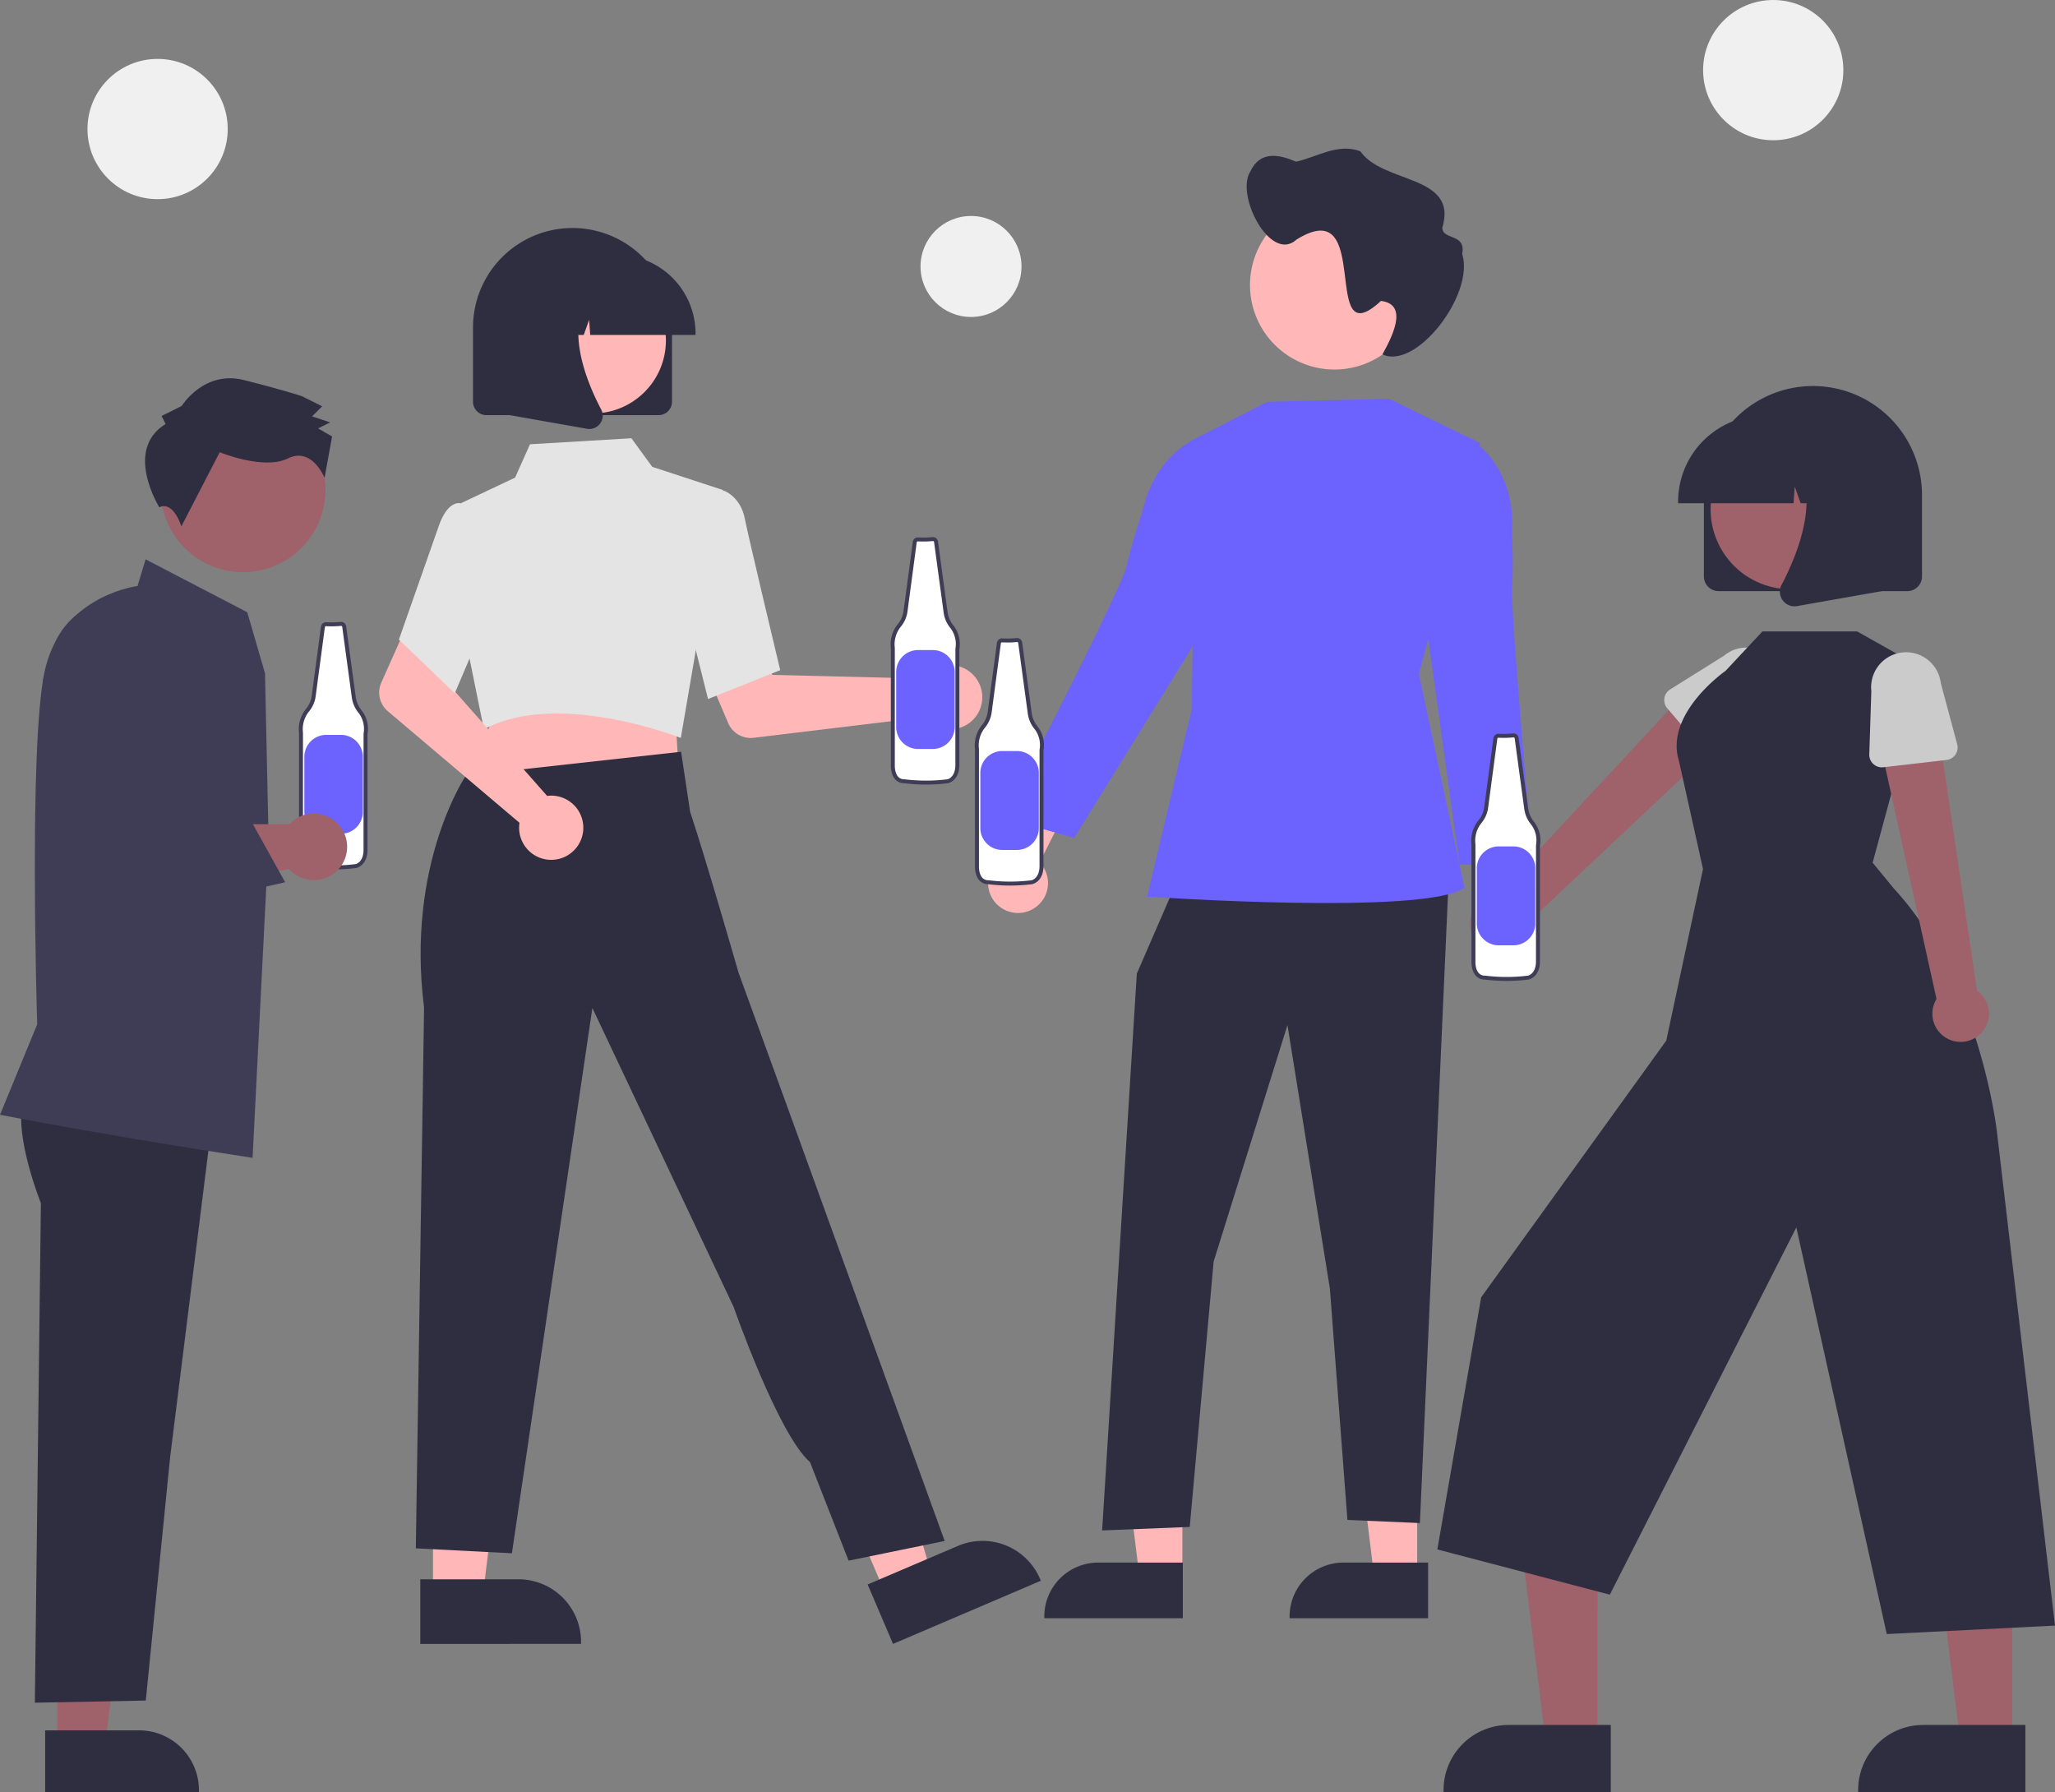 <svg data-name="Layer 1" xmlns="http://www.w3.org/2000/svg" width="732.643" height="638.921"><rect width="100%" height="100%" fill="#808080" stroke="none"/><path d="M121.518 222.42a33.503 33.503 0 0 1-5.159.12 1.125 1.125 0 0 0-1.238.977l-3.291 24.685a10.021 10.021 0 0 1-2.123 4.89 10.658 10.658 0 0 0-2.4 8.147v41.932s-.212 5.591 4.084 5.591a62.103 62.103 0 0 0 15.485 0s3.44-.651 3.44-5.81v-41.289a10.1 10.1 0 0 0-2.124-8.21 10.276 10.276 0 0 1-2.06-4.861l-3.418-25.202a1.125 1.125 0 0 0-1.196-.97z" fill="#fff"/><path d="M119.118 309.953a62.674 62.674 0 0 1-7.773-.484 4.18 4.18 0 0 1-3.099-1.268c-1.748-1.816-1.65-4.925-1.646-5.057v-41.862a11.404 11.404 0 0 1 2.563-8.643 9.308 9.308 0 0 0 1.966-4.535l3.29-24.68a1.843 1.843 0 0 1 2.017-1.587 32.657 32.657 0 0 0 5.012-.12l.02-.003a1.833 1.833 0 0 1 1.948 1.58l3.418 25.203a9.578 9.578 0 0 0 1.917 4.522 10.78 10.78 0 0 1 2.272 8.707v41.225c0 5.68-3.975 6.499-4.016 6.506a63.144 63.144 0 0 1-7.889.496zm-2.855-86.709a.424.424 0 0 0-.44.362l-3.292 24.69a10.736 10.736 0 0 1-2.274 5.241 9.991 9.991 0 0 0-2.247 7.614l.005.087v41.933c-.001.052-.076 2.674 1.254 4.052a2.791 2.791 0 0 0 2.122.831l.088.006a61.466 61.466 0 0 0 15.309 0c.067-.017 2.82-.645 2.82-5.109l.011-41.415a9.376 9.376 0 0 0-1.974-7.634 11.013 11.013 0 0 1-2.213-5.211l-3.419-25.206a.42.42 0 0 0-.436-.36 34.363 34.363 0 0 1-5.256.122.556.556 0 0 0-.058-.003z" fill="#3f3d56"/><path d="M116.324 261.989h5.216a7.82 7.82 0 0 1 7.82 7.82v19.625a7.82 7.82 0 0 1-7.82 7.82h-5.216a7.82 7.82 0 0 1-7.82-7.82V269.81a7.82 7.82 0 0 1 7.82-7.82z" fill="#6c63ff"/><path fill="#9f616a" d="M20.432 622.437h17.005l8.09-65.591-25.098.001.003 65.59z"/><path d="m16.095 616.885 33.489-.001a21.343 21.343 0 0 1 21.343 21.342v.693l-54.831.002zM9.741 388.163s-7.37 8.33 4.834 40.805l-2.15 178.063 39.548-.772 8.693-86.858 15.827-126.75z" fill="#2f2e41"/><path d="m90.056 412.78-.433-.065C39.031 404.999.854 397.602.474 397.528L0 397.436l13.262-32.257c-.105-3.37-2.975-98.023 2.52-125.218 5.32-26.326 30.398-30.64 33.256-31.046l2.869-9.507 36.251 18.863 6.323 21.76 1.284 59.639z" fill="#3f3d56"/><path d="M111.89 290.031a11.83 11.83 0 0 0-8.69 3.8H42.265l-22.319 4.752 3.665 28.264 79.396-17.075a11.87 11.87 0 1 0 8.882-19.741z" fill="#9f616a"/><circle cx="320.33" cy="305.177" r="29.366" transform="rotate(-61.337 93.425 436.934)" fill="#9f616a"/><path d="m59.032 151.16-1.424-2.865 7.163-3.559s7.903-12.858 22.203-9.245 20.733 5.776 20.733 5.776l7.146 3.596-3.586 3.568 6.433 2.162-4.298 2.136 5 2.874-2.691 14.736s-4.472-11.177-13.068-6.906-24.32-2.207-24.32-2.207l-13.66 26.437s-2.818-9.268-7.843-6.797c0 0-12.836-20.443 2.212-29.705z" fill="#2f2e41"/><path d="m24.002 332.145-6.969-20.727-1.685-69.094 2.969-9.803a27.389 27.389 0 1 1 51.728 17.896l-15.914 40.78.809 1.57 34.477-.28 12.246 22.044z" fill="#3f3d56"/><path d="M368.948 323.628a10.611 10.611 0 0 0 1.696-16.182l16.994-33.663-19.465 2.258-13.154 31.62a10.669 10.669 0 0 0 13.93 15.967zM505.24 562.075l-15.316-.001-7.286-59.075 22.604.002-.002 59.074z" fill="#ffb7b7"/><path d="m509.146 576.92-49.384-.001v-.625a19.223 19.223 0 0 1 19.221-19.221h.002l30.162.001z" fill="#2f2e41"/><path fill="#ffb7b7" d="m421.54 562.075-15.316-.001-7.286-59.075 22.605.002-.003 59.074z"/><path d="m421.698 576.92-49.384-.001v-.625a19.223 19.223 0 0 1 19.222-19.221h.001l30.162.001zM420.285 312.572l-14.991 34.536-12.366 198.506 31.231-1.249 8.53-94.629 26.313-84.282 15.127 93.961 6.247 82.451 25.842 1.119 10.298-230.413h-96.231z" fill="#2f2e41"/><path d="m495.22 142.155-43.448 1.086-25.51 13.096-1.4 96.614-15.909 66.703s99.404 6.842 113.146-3.152l-16.24-76.205 21.781-82.355z" fill="#6c63ff"/><path d="m432.972 157.938-4.045-2.732s-16.757 5.023-21.71 27.367c0 0-3.79 11.21-5.452 18.917-1.908 8.84-44.027 90.042-44.027 90.042l25.217 7.234L429.187 224z" fill="#6c63ff"/><path d="M526.96 336.017a10.611 10.611 0 0 1 2.833-16.023l-7.053-37.043 18.088 7.538 3.924 34.021a10.669 10.669 0 0 1-17.792 11.507z" fill="#ffb7b7"/><path d="m521.103 159.096 4.64-1.51s14.723 9.448 13.322 32.292c0 0 .552 11.82.025 19.687-.604 9.024 7.496 98.691 7.496 98.691h-26.234l-11.244-81.201z" fill="#6c63ff"/><path d="M505.886 101.62a30.12 30.12 0 1 1-30.12-30.119 30.044 30.044 0 0 1 30.12 29.97v.15z" fill="#ffb7b7"/><path d="M445.747 61.165c3.529-7.587 10.357-6.087 16.328-3.515 7.562-1.678 14.754-6.7 22.902-3.73 8.026 11.674 34.972 8.24 29.24 27.243-.008 4.554 8.568 1.903 7.071 9.361 4.543 14.353-16.399 41.535-28.421 35.811 2.973-5.45 9.765-17.826-.536-19.054-22.16 20.62-2.287-39.264-30.131-21.849-9.22 8.437-21.841-15.828-16.453-24.267z" fill="#2f2e41"/><path d="M532.232 339.02a10.01 10.01 0 0 0 11.98-9.594l75.627-71.182-17.016-13.574-69.117 74.418a10.064 10.064 0 0 0-1.474 19.932z" fill="#9f616a"/><path d="m609.123 269.75-14.713-17.243a4.488 4.488 0 0 1 1.032-6.717l19.155-11.99a12.464 12.464 0 0 1 16.125 19.01l-14.803 16.977a4.488 4.488 0 0 1-6.796-.037z" fill="#cbcbcb"/><path fill="#9f616a" d="m569.558 620.997-18.491-.001-8.797-71.321 27.291.001-.003 71.321z"/><path d="m574.273 638.921-59.622-.002v-.754a23.208 23.208 0 0 1 23.207-23.206h.001l36.415.001z" fill="#2f2e41"/><path fill="#9f616a" d="m717.365 620.997-18.49-.001-8.797-71.321 27.291.001-.004 71.321z"/><path d="m722.081 638.921-59.622-.002v-.754a23.208 23.208 0 0 1 23.207-23.206h.001l36.415.001zM667.628 307.557l18.638-68.863-24.18-13.592h-33.75l-13.128 14.045s-21.932 15.26-16.623 32.166l8.564 38.509-13.098 61.161-65.99 91.515-15.622 89.893 61.492 16.12 66.495-130.93 32.24 144.975 59.977-3.017-20.668-175.782s-5.891-53.55-36.773-86.985z" fill="#2f2e41"/><path d="M706.12 368.486a10.01 10.01 0 0 0-1.282-15.295l-14.462-97.564-20.757 6.555 20.778 93.964a10.064 10.064 0 0 0 15.723 12.34z" fill="#9f616a"/><path d="m693.95 270.94-22.518 2.596a4.488 4.488 0 0 1-5-4.603l.73-22.587a12.464 12.464 0 0 1 24.772-2.783l5.837 21.756a4.488 4.488 0 0 1-3.82 5.62z" fill="#cbcbcb"/><path d="M607.468 205.519v-29.015a38.88 38.88 0 1 1 77.76 0v29.015a5.229 5.229 0 0 1-5.223 5.223H612.69a5.229 5.229 0 0 1-5.222-5.223z" fill="#2f2e41"/><circle cx="872.037" cy="312.1" r="28.505" transform="rotate(-28.663 499.723 704.155)" fill="#9f616a"/><path d="M598.27 178.825a30.79 30.79 0 0 1 30.755-30.755h5.804a30.79 30.79 0 0 1 30.755 30.755v.58H653.32l-4.182-11.712-.837 11.713h-6.338l-2.11-5.91-.422 5.91H598.27z" fill="#2f2e41"/><path d="M635.553 214.004a5.145 5.145 0 0 1-.41-5.463c6.15-11.696 14.76-33.309 3.332-46.638l-.822-.957h33.179v49.812l-30.14 5.318a5.335 5.335 0 0 1-.924.082 5.202 5.202 0 0 1-4.215-2.154z" fill="#2f2e41"/><path d="M330.6 240.529a11.478 11.478 0 0 0-1.155 1.39l-54.059-1.322-6.307-11.524-18.636 7.245 9.182 21.486a8.723 8.723 0 0 0 9.068 5.232l61.077-7.378a11.446 11.446 0 1 0 .83-15.129zM154.374 568.836h17.775l8.456-68.561-26.234.001.003 68.56z" fill="#ffb7b7"/><path d="m149.84 563.033 35.006-.001h.001a22.31 22.31 0 0 1 22.308 22.308v.724l-57.314.003z" fill="#2f2e41"/><path fill="#ffb7b7" d="m315.778 568.441 16.346-6.983-19.157-66.372-24.124 10.307 26.935 63.048z"/><path d="m309.328 564.885 32.191-13.752h.002a22.31 22.31 0 0 1 29.278 11.75l.285.667-52.706 22.517z" fill="#2f2e41"/><path fill="#ffb7b7" d="m240.773 255.381 1.285 20.829-37.571 4.021-39.314 4.207 11.571-31.628 64.029 2.571z"/><path d="M242.093 262.855c-.426-.167-42.863-16.675-68.93-3.177l-.64.332-5.2-25.596-2.964-55.03 19.281-9.11 5.309-11.891 36.16-2.14 7.43 10.19 25.299 8.292-15.12 88.377z" fill="#e4e4e4"/><path d="m243.422 213.183 4.472-35.142 10.184-3.1.172.064c.235.086 5.77 2.204 7.285 9.867 1.454 7.355 12.406 53.123 12.517 53.584l.11.458-25.734 10.296z" fill="#e4e4e4"/><path d="m302.539 556.391 34.255-7.026-54.75-151.072-18.737-51.529s-11.884-41.315-17.254-57.303l-3.24-21.453-76.707 8.49s-21.424 31.464-14.916 82.747L148.246 552l34.255 1.756 28.692-194.402 50.357 106.57s15.873 45.477 27.229 55.334z" fill="#2f2e41"/><path d="M196.867 283.653a11.478 11.478 0 0 0-1.805.1l-35.785-40.542 4.163-12.46-17.983-8.74-9.513 21.342a8.723 8.723 0 0 0 2.328 10.207l46.937 39.77a11.446 11.446 0 1 0 11.658-9.677z" fill="#ffb7b7"/><path d="m142.217 228.017 13.99-39.848c1.572-4.698 3.542-7.552 5.856-8.483a3.613 3.613 0 0 1 2.903-.027l6.273 7.925 5.822 24.459-14.927 35.114z" fill="#e4e4e4"/><path d="M234.817 147.997h-61.416a4.77 4.77 0 0 1-4.765-4.765v-26.473a35.473 35.473 0 0 1 70.946 0v26.473a4.77 4.77 0 0 1-4.765 4.765z" fill="#2f2e41"/><circle cx="211.399" cy="121.373" r="26.008" fill="#ffb7b7"/><path d="M247.974 119.407H210.42l-.385-5.392-1.926 5.392h-5.782l-.763-10.687-3.817 10.687h-11.189v-.53a28.092 28.092 0 0 1 28.06-28.06h5.296a28.092 28.092 0 0 1 28.06 28.06z" fill="#2f2e41"/><path d="M210.113 152.938a4.867 4.867 0 0 1-.844-.074l-27.499-4.852v-45.448h30.271l-.75.874c-10.426 12.16-2.57 31.88 3.04 42.551a4.694 4.694 0 0 1-.373 4.985 4.746 4.746 0 0 1-3.845 1.964z" fill="#2f2e41"/><path d="M539.518 262.18a33.504 33.504 0 0 1-5.159.12 1.125 1.125 0 0 0-1.238.978l-3.291 24.685a10.021 10.021 0 0 1-2.123 4.89 10.658 10.658 0 0 0-2.4 8.146v41.932s-.212 5.591 4.084 5.591a62.103 62.103 0 0 0 15.485 0s3.44-.65 3.44-5.81v-41.288a10.1 10.1 0 0 0-2.124-8.21 10.276 10.276 0 0 1-2.06-4.862l-3.418-25.202a1.125 1.125 0 0 0-1.196-.97z" fill="#fff"/><path d="M537.118 349.713a62.674 62.674 0 0 1-7.773-.483 4.18 4.18 0 0 1-3.099-1.269c-1.748-1.815-1.65-4.925-1.646-5.057v-41.862a11.404 11.404 0 0 1 2.563-8.642 9.308 9.308 0 0 0 1.966-4.536l3.29-24.68a1.843 1.843 0 0 1 2.017-1.587 32.658 32.658 0 0 0 5.012-.12l.02-.002a1.833 1.833 0 0 1 1.948 1.579l3.418 25.203a9.578 9.578 0 0 0 1.917 4.523 10.78 10.78 0 0 1 2.272 8.707v41.225c0 5.68-3.975 6.498-4.016 6.506a63.142 63.142 0 0 1-7.889.495zm-2.855-86.708a.424.424 0 0 0-.44.362l-3.292 24.69a10.736 10.736 0 0 1-2.274 5.24 9.991 9.991 0 0 0-2.247 7.615l.005.087v41.932c-.001.052-.076 2.675 1.254 4.052a2.791 2.791 0 0 0 2.122.832l.088.005a61.465 61.465 0 0 0 15.309 0c.067-.016 2.82-.644 2.82-5.108l.011-41.415a9.376 9.376 0 0 0-1.974-7.634 11.013 11.013 0 0 1-2.213-5.212l-3.419-25.206a.42.42 0 0 0-.436-.359 34.364 34.364 0 0 1-5.256.122.556.556 0 0 0-.058-.003z" fill="#3f3d56"/><path d="M534.324 301.75h5.216a7.82 7.82 0 0 1 7.82 7.82v19.625a7.82 7.82 0 0 1-7.82 7.82h-5.216a7.82 7.82 0 0 1-7.82-7.82V309.57a7.82 7.82 0 0 1 7.82-7.82z" fill="#6c63ff"/><path d="M362.518 228.18a33.504 33.504 0 0 1-5.159.12 1.125 1.125 0 0 0-1.238.978l-3.291 24.685a10.021 10.021 0 0 1-2.123 4.89 10.658 10.658 0 0 0-2.4 8.146v41.932s-.212 5.591 4.084 5.591a62.103 62.103 0 0 0 15.485 0s3.44-.65 3.44-5.81v-41.288a10.1 10.1 0 0 0-2.124-8.21 10.276 10.276 0 0 1-2.06-4.862l-3.418-25.202a1.125 1.125 0 0 0-1.196-.97z" fill="#fff"/><path d="M360.118 315.713a62.674 62.674 0 0 1-7.773-.483 4.18 4.18 0 0 1-3.099-1.269c-1.748-1.815-1.65-4.925-1.646-5.057v-41.862a11.404 11.404 0 0 1 2.563-8.642 9.308 9.308 0 0 0 1.966-4.536l3.29-24.68a1.843 1.843 0 0 1 2.017-1.587 32.658 32.658 0 0 0 5.012-.12l.02-.002a1.833 1.833 0 0 1 1.948 1.579l3.418 25.203a9.578 9.578 0 0 0 1.917 4.523 10.78 10.78 0 0 1 2.272 8.707v41.225c0 5.68-3.975 6.498-4.016 6.506a63.142 63.142 0 0 1-7.889.495zm-2.855-86.708a.424.424 0 0 0-.44.362l-3.292 24.69a10.736 10.736 0 0 1-2.274 5.24 9.991 9.991 0 0 0-2.247 7.615l.005.087v41.932c-.001.052-.076 2.675 1.254 4.052a2.791 2.791 0 0 0 2.122.832l.088.005a61.465 61.465 0 0 0 15.309 0c.067-.016 2.82-.644 2.82-5.108l.011-41.415a9.376 9.376 0 0 0-1.974-7.634 11.013 11.013 0 0 1-2.213-5.212l-3.419-25.206a.42.42 0 0 0-.436-.359 34.364 34.364 0 0 1-5.256.122.556.556 0 0 0-.058-.003z" fill="#3f3d56"/><path d="M357.324 267.75h5.216a7.82 7.82 0 0 1 7.82 7.82v19.625a7.82 7.82 0 0 1-7.82 7.82h-5.216a7.82 7.82 0 0 1-7.82-7.82V275.57a7.82 7.82 0 0 1 7.82-7.82z" fill="#6c63ff"/><path d="M332.518 192.18a33.504 33.504 0 0 1-5.159.12 1.125 1.125 0 0 0-1.238.978l-3.291 24.685a10.021 10.021 0 0 1-2.123 4.89 10.658 10.658 0 0 0-2.4 8.146v41.932s-.212 5.591 4.084 5.591a62.103 62.103 0 0 0 15.485 0s3.44-.65 3.44-5.81v-41.288a10.1 10.1 0 0 0-2.124-8.21 10.276 10.276 0 0 1-2.06-4.862l-3.418-25.202a1.125 1.125 0 0 0-1.196-.97z" fill="#fff"/><path d="M330.118 279.713a62.674 62.674 0 0 1-7.773-.483 4.18 4.18 0 0 1-3.099-1.269c-1.748-1.815-1.65-4.925-1.646-5.057v-41.862a11.404 11.404 0 0 1 2.563-8.642 9.308 9.308 0 0 0 1.966-4.536l3.29-24.68a1.843 1.843 0 0 1 2.017-1.587 32.658 32.658 0 0 0 5.012-.12l.02-.002a1.833 1.833 0 0 1 1.948 1.579l3.418 25.203a9.578 9.578 0 0 0 1.917 4.523 10.78 10.78 0 0 1 2.272 8.707v41.225c0 5.68-3.975 6.498-4.016 6.506a63.142 63.142 0 0 1-7.889.495zm-2.855-86.708a.424.424 0 0 0-.44.362l-3.292 24.69a10.736 10.736 0 0 1-2.274 5.24 9.991 9.991 0 0 0-2.247 7.615l.005.087v41.932c-.001.052-.076 2.675 1.254 4.052a2.791 2.791 0 0 0 2.122.832l.088.005a61.465 61.465 0 0 0 15.309 0c.067-.016 2.82-.644 2.82-5.108l.011-41.415a9.376 9.376 0 0 0-1.974-7.634 11.013 11.013 0 0 1-2.213-5.212l-3.419-25.206a.42.42 0 0 0-.436-.359 34.364 34.364 0 0 1-5.256.122.556.556 0 0 0-.058-.003z" fill="#3f3d56"/><path d="M327.324 231.75h5.216a7.82 7.82 0 0 1 7.82 7.82v19.625a7.82 7.82 0 0 1-7.82 7.82h-5.216a7.82 7.82 0 0 1-7.82-7.82V239.57a7.82 7.82 0 0 1 7.82-7.82z" fill="#6c63ff"/><circle cx="56.187" cy="46" r="25" fill="#f0f0f0"/><circle cx="632.187" cy="25" r="25" fill="#f0f0f0"/><circle cx="346.187" cy="95" r="18" fill="#f0f0f0"/></svg>